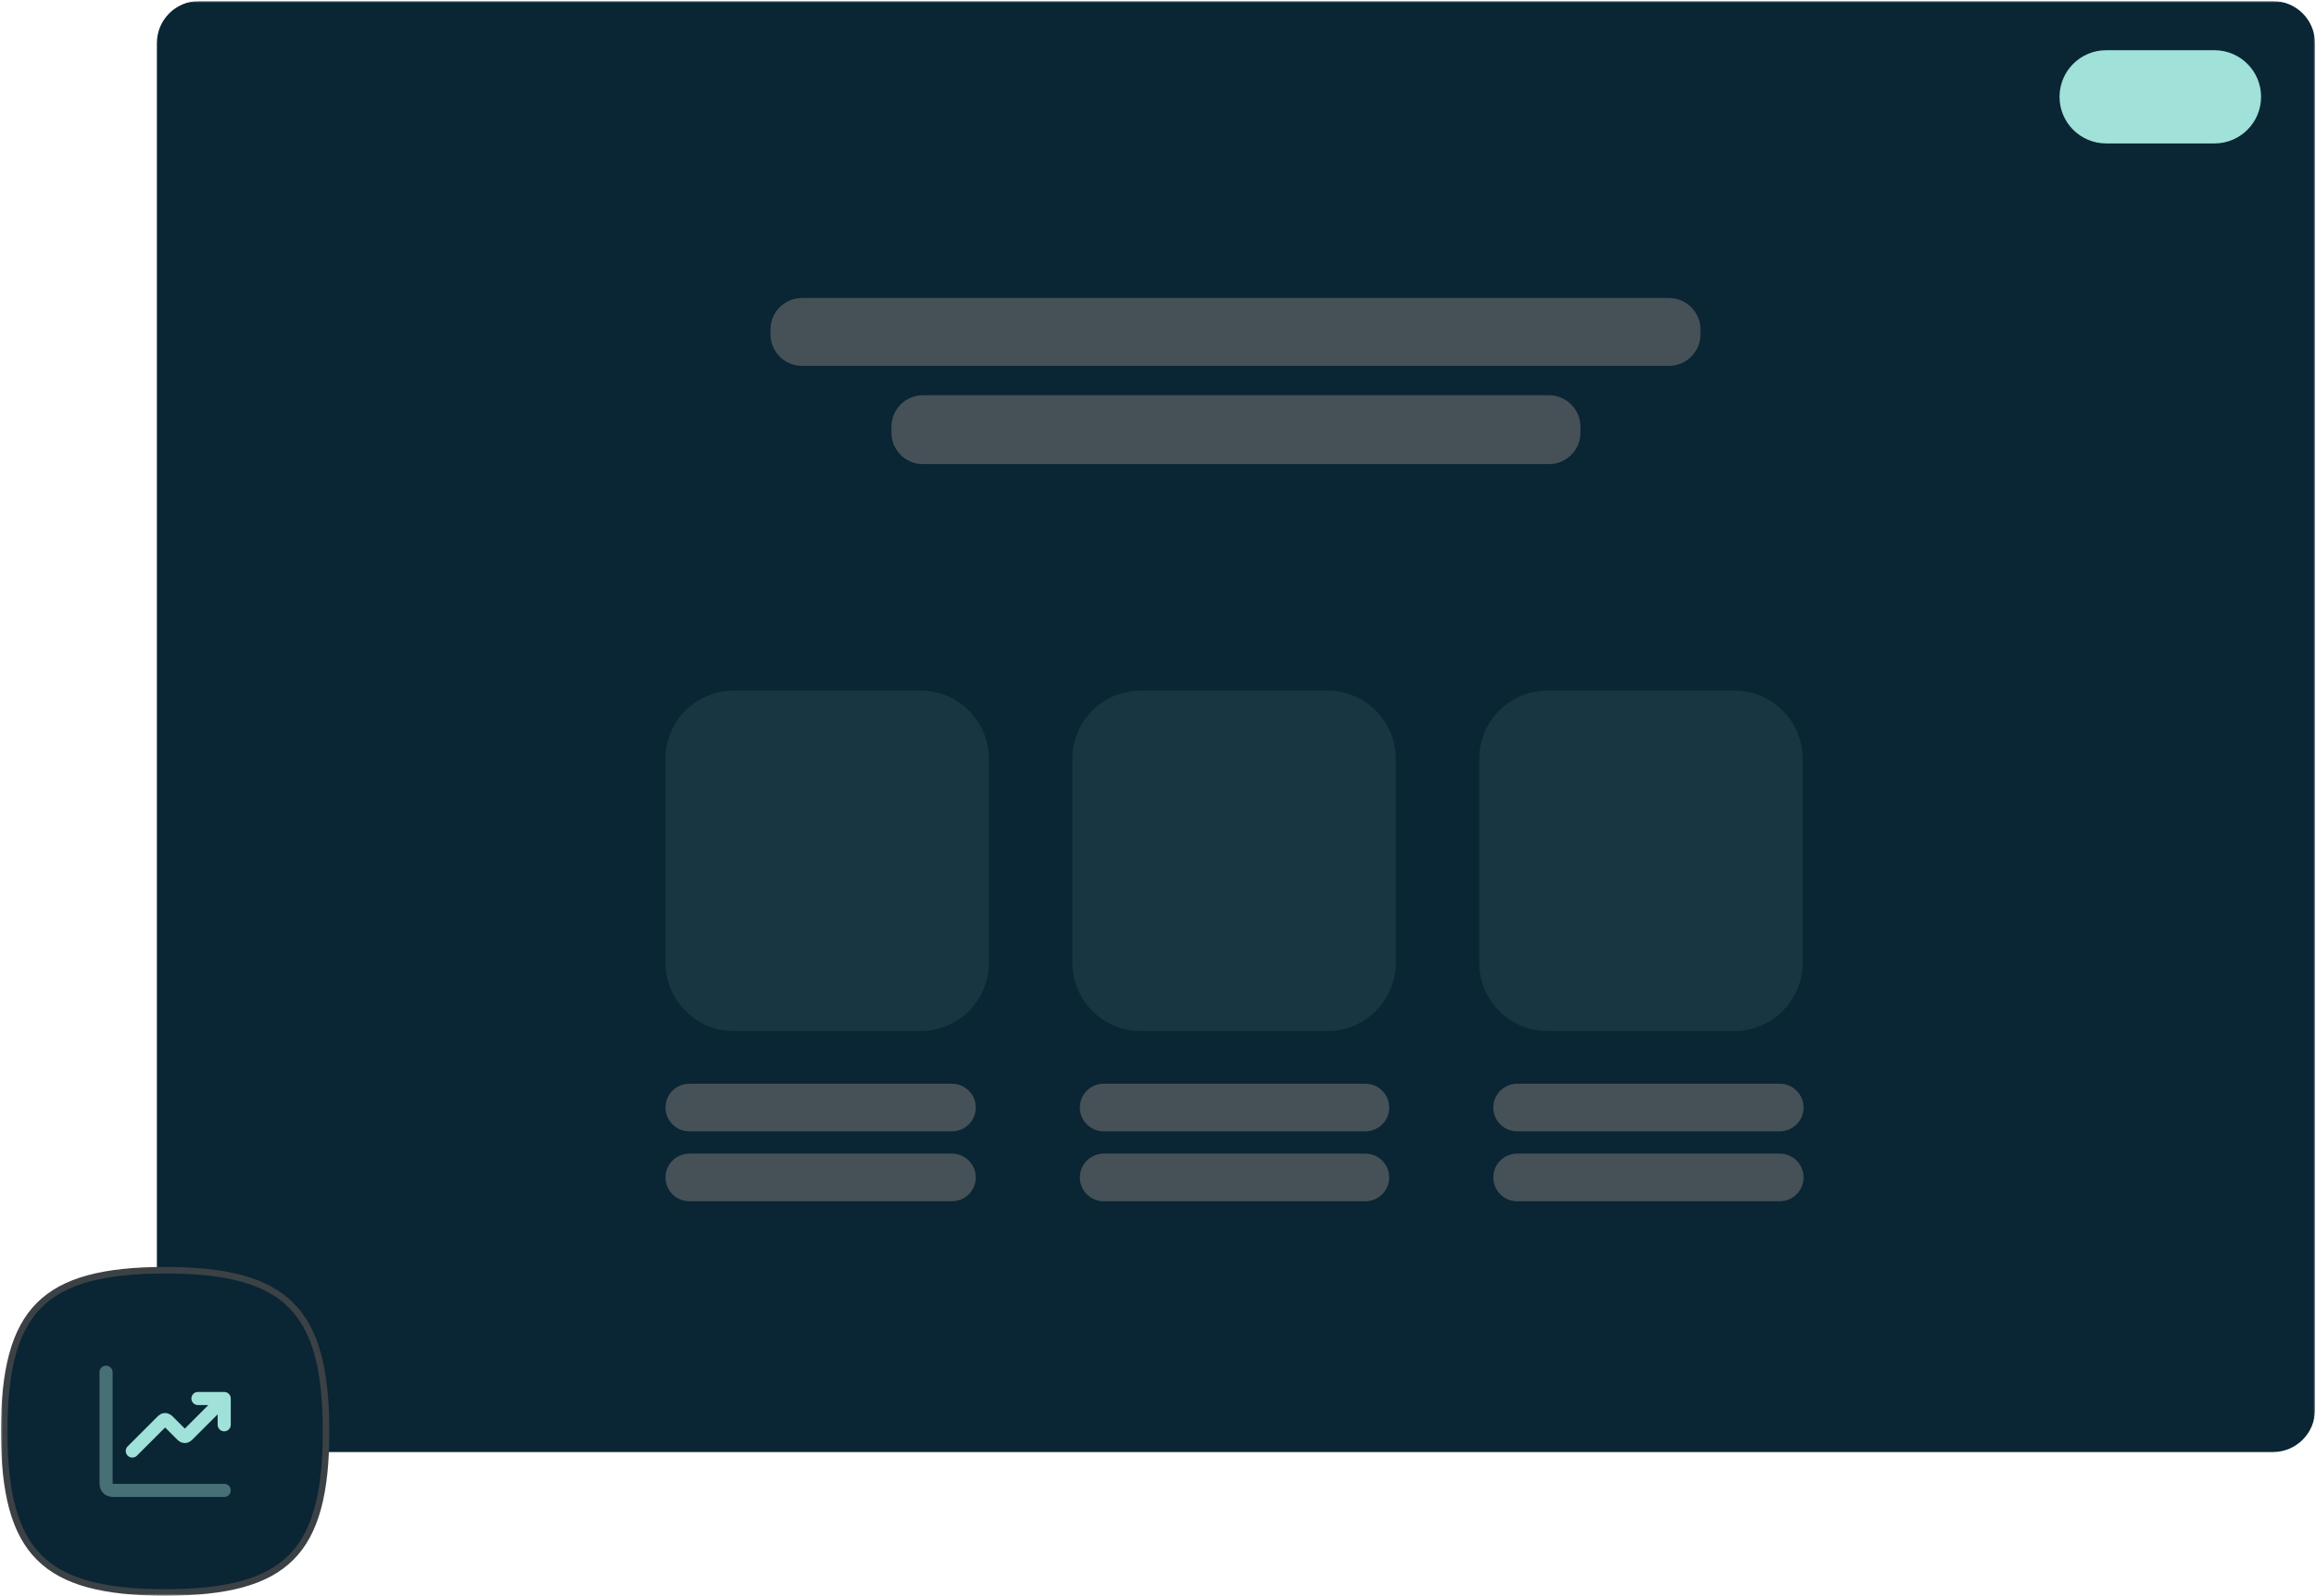 <svg width="1323" height="912" viewBox="0 0 1323 912" fill="none" xmlns="http://www.w3.org/2000/svg">
<g clip-path="url(#clip0_36_88)">
<mask id="mask0_36_88" style="mask-type:luminance" maskUnits="userSpaceOnUse" x="0" y="0" width="1323" height="912">
<path d="M1322.53 0.636H0.525V911.636H1322.53V0.636Z" fill="white"/>
</mask>
<g mask="url(#mask0_36_88)">
<path d="M1298.42 0.614H113.623C100.368 0.614 89.623 11.359 89.623 24.614V805.56C89.623 818.815 100.368 829.56 113.623 829.56H1298.42C1311.68 829.56 1322.42 818.815 1322.42 805.56V24.614C1322.42 11.359 1311.68 0.614 1298.42 0.614Z" fill="#0A2533"/>
<path d="M953.383 170.236H458.131C448.19 170.236 440.131 178.295 440.131 188.236V191.021C440.131 200.962 448.19 209.021 458.131 209.021H953.383C963.324 209.021 971.383 200.962 971.383 191.021V188.236C971.383 178.295 963.324 170.236 953.383 170.236Z" fill="#455157"/>
<path d="M884.834 225.809H527.215C517.274 225.809 509.215 233.868 509.215 243.809V247.172C509.215 257.114 517.274 265.172 527.215 265.172H884.834C894.775 265.172 902.834 257.114 902.834 247.172V243.809C902.834 233.868 894.775 225.809 884.834 225.809Z" fill="#455157"/>
<path d="M543.811 619.141H393.755C386.242 619.141 380.152 625.232 380.152 632.745C380.152 640.258 386.242 646.348 393.755 646.348H543.811C551.324 646.348 557.415 640.258 557.415 632.745C557.415 625.232 551.324 619.141 543.811 619.141Z" fill="#455157"/>
<path d="M543.811 659.082H393.755C386.242 659.082 380.152 665.173 380.152 672.686C380.152 680.199 386.242 686.289 393.755 686.289H543.811C551.324 686.289 557.415 680.199 557.415 672.686C557.415 665.173 551.324 659.082 543.811 659.082Z" fill="#455157"/>
<path d="M779.981 619.141H630.461C622.948 619.141 616.857 625.232 616.857 632.745C616.857 640.258 622.948 646.348 630.461 646.348H779.981C787.494 646.348 793.584 640.258 793.584 632.745C793.584 625.232 787.494 619.141 779.981 619.141Z" fill="#455157"/>
<path d="M779.981 659.082H630.461C622.948 659.082 616.857 665.173 616.857 672.686C616.857 680.199 622.948 686.289 630.461 686.289H779.981C787.494 686.289 793.584 680.199 793.584 672.686C793.584 665.173 787.494 659.082 779.981 659.082Z" fill="#455157"/>
<path d="M1016.69 619.141H866.635C859.122 619.141 853.031 625.232 853.031 632.745C853.031 640.258 859.122 646.348 866.635 646.348H1016.69C1024.2 646.348 1030.29 640.258 1030.29 632.745C1030.29 625.232 1024.2 619.141 1016.69 619.141Z" fill="#455157"/>
<path d="M1016.69 659.082H866.635C859.122 659.082 853.031 665.173 853.031 672.686C853.031 680.199 859.122 686.289 866.635 686.289H1016.69C1024.2 686.289 1030.29 680.199 1030.29 672.686C1030.29 665.173 1024.2 659.082 1016.69 659.082Z" fill="#455157"/>
<path d="M1265 28.689H1203.12C1188.41 28.689 1176.49 40.611 1176.49 55.318C1176.49 70.024 1188.41 81.946 1203.12 81.946H1265C1279.71 81.946 1291.63 70.024 1291.63 55.318C1291.63 40.611 1279.71 28.689 1265 28.689Z" fill="#A0E1DA"/>
<path d="M525.912 394.537H419.152C397.613 394.537 380.152 411.998 380.152 433.537V550.038C380.152 571.577 397.613 589.038 419.152 589.038H525.912C547.451 589.038 564.912 571.577 564.912 550.038V433.537C564.912 411.998 547.451 394.537 525.912 394.537Z" fill="#173641"/>
<path d="M758.332 394.537H651.572C630.033 394.537 612.572 411.998 612.572 433.537V550.038C612.572 571.577 630.033 589.038 651.572 589.038H758.332C779.871 589.038 797.332 571.577 797.332 550.038V433.537C797.332 411.998 779.871 394.537 758.332 394.537Z" fill="#173641"/>
<path d="M990.756 394.537H883.996C862.457 394.537 844.996 411.998 844.996 433.537V550.038C844.996 571.577 862.457 589.038 883.996 589.038H990.756C1012.3 589.038 1029.76 571.577 1029.76 550.038V433.537C1029.76 411.998 1012.3 394.537 990.756 394.537Z" fill="#173641"/>
<path d="M2.4 817.731C2.4 782.62 8.27 759.809 22.371 745.693C36.471 731.577 59.255 725.701 94.326 725.701C129.397 725.701 152.181 731.577 166.281 745.693C180.382 759.809 186.252 782.62 186.252 817.731C186.252 852.842 180.382 875.652 166.281 889.769C152.181 903.885 129.397 909.76 94.326 909.76C59.255 909.76 36.471 903.885 22.371 889.769C8.27 875.652 2.4 852.842 2.4 817.731Z" fill="#0A2533" stroke="#3B4145" stroke-width="3.75"/>
<path opacity="0.4" d="M128.076 851.48H66.576C64.476 851.48 63.426 851.48 62.623 851.072C61.918 850.712 61.344 850.139 60.985 849.433C60.576 848.631 60.576 847.581 60.576 845.48V783.98" stroke="#A0E1DA" stroke-width="7.5" stroke-linecap="round" stroke-linejoin="round"/>
<path d="M128.076 798.98L107.697 819.359C106.955 820.102 106.583 820.473 106.155 820.612C105.779 820.734 105.373 820.734 104.997 820.612C104.568 820.473 104.197 820.102 103.455 819.359L96.447 812.352C95.705 811.609 95.334 811.238 94.905 811.099C94.529 810.977 94.123 810.977 93.746 811.099C93.318 811.238 92.947 811.609 92.205 812.352L75.576 828.98M128.076 798.98H113.076M128.076 798.98V813.98" stroke="#A0E1DA" stroke-width="7.5" stroke-linecap="round" stroke-linejoin="round"/>
</g>
</g>
<defs>
<clipPath id="clip0_36_88">
<rect width="1323" height="912" fill="white"/>
</clipPath>
</defs>
</svg>
